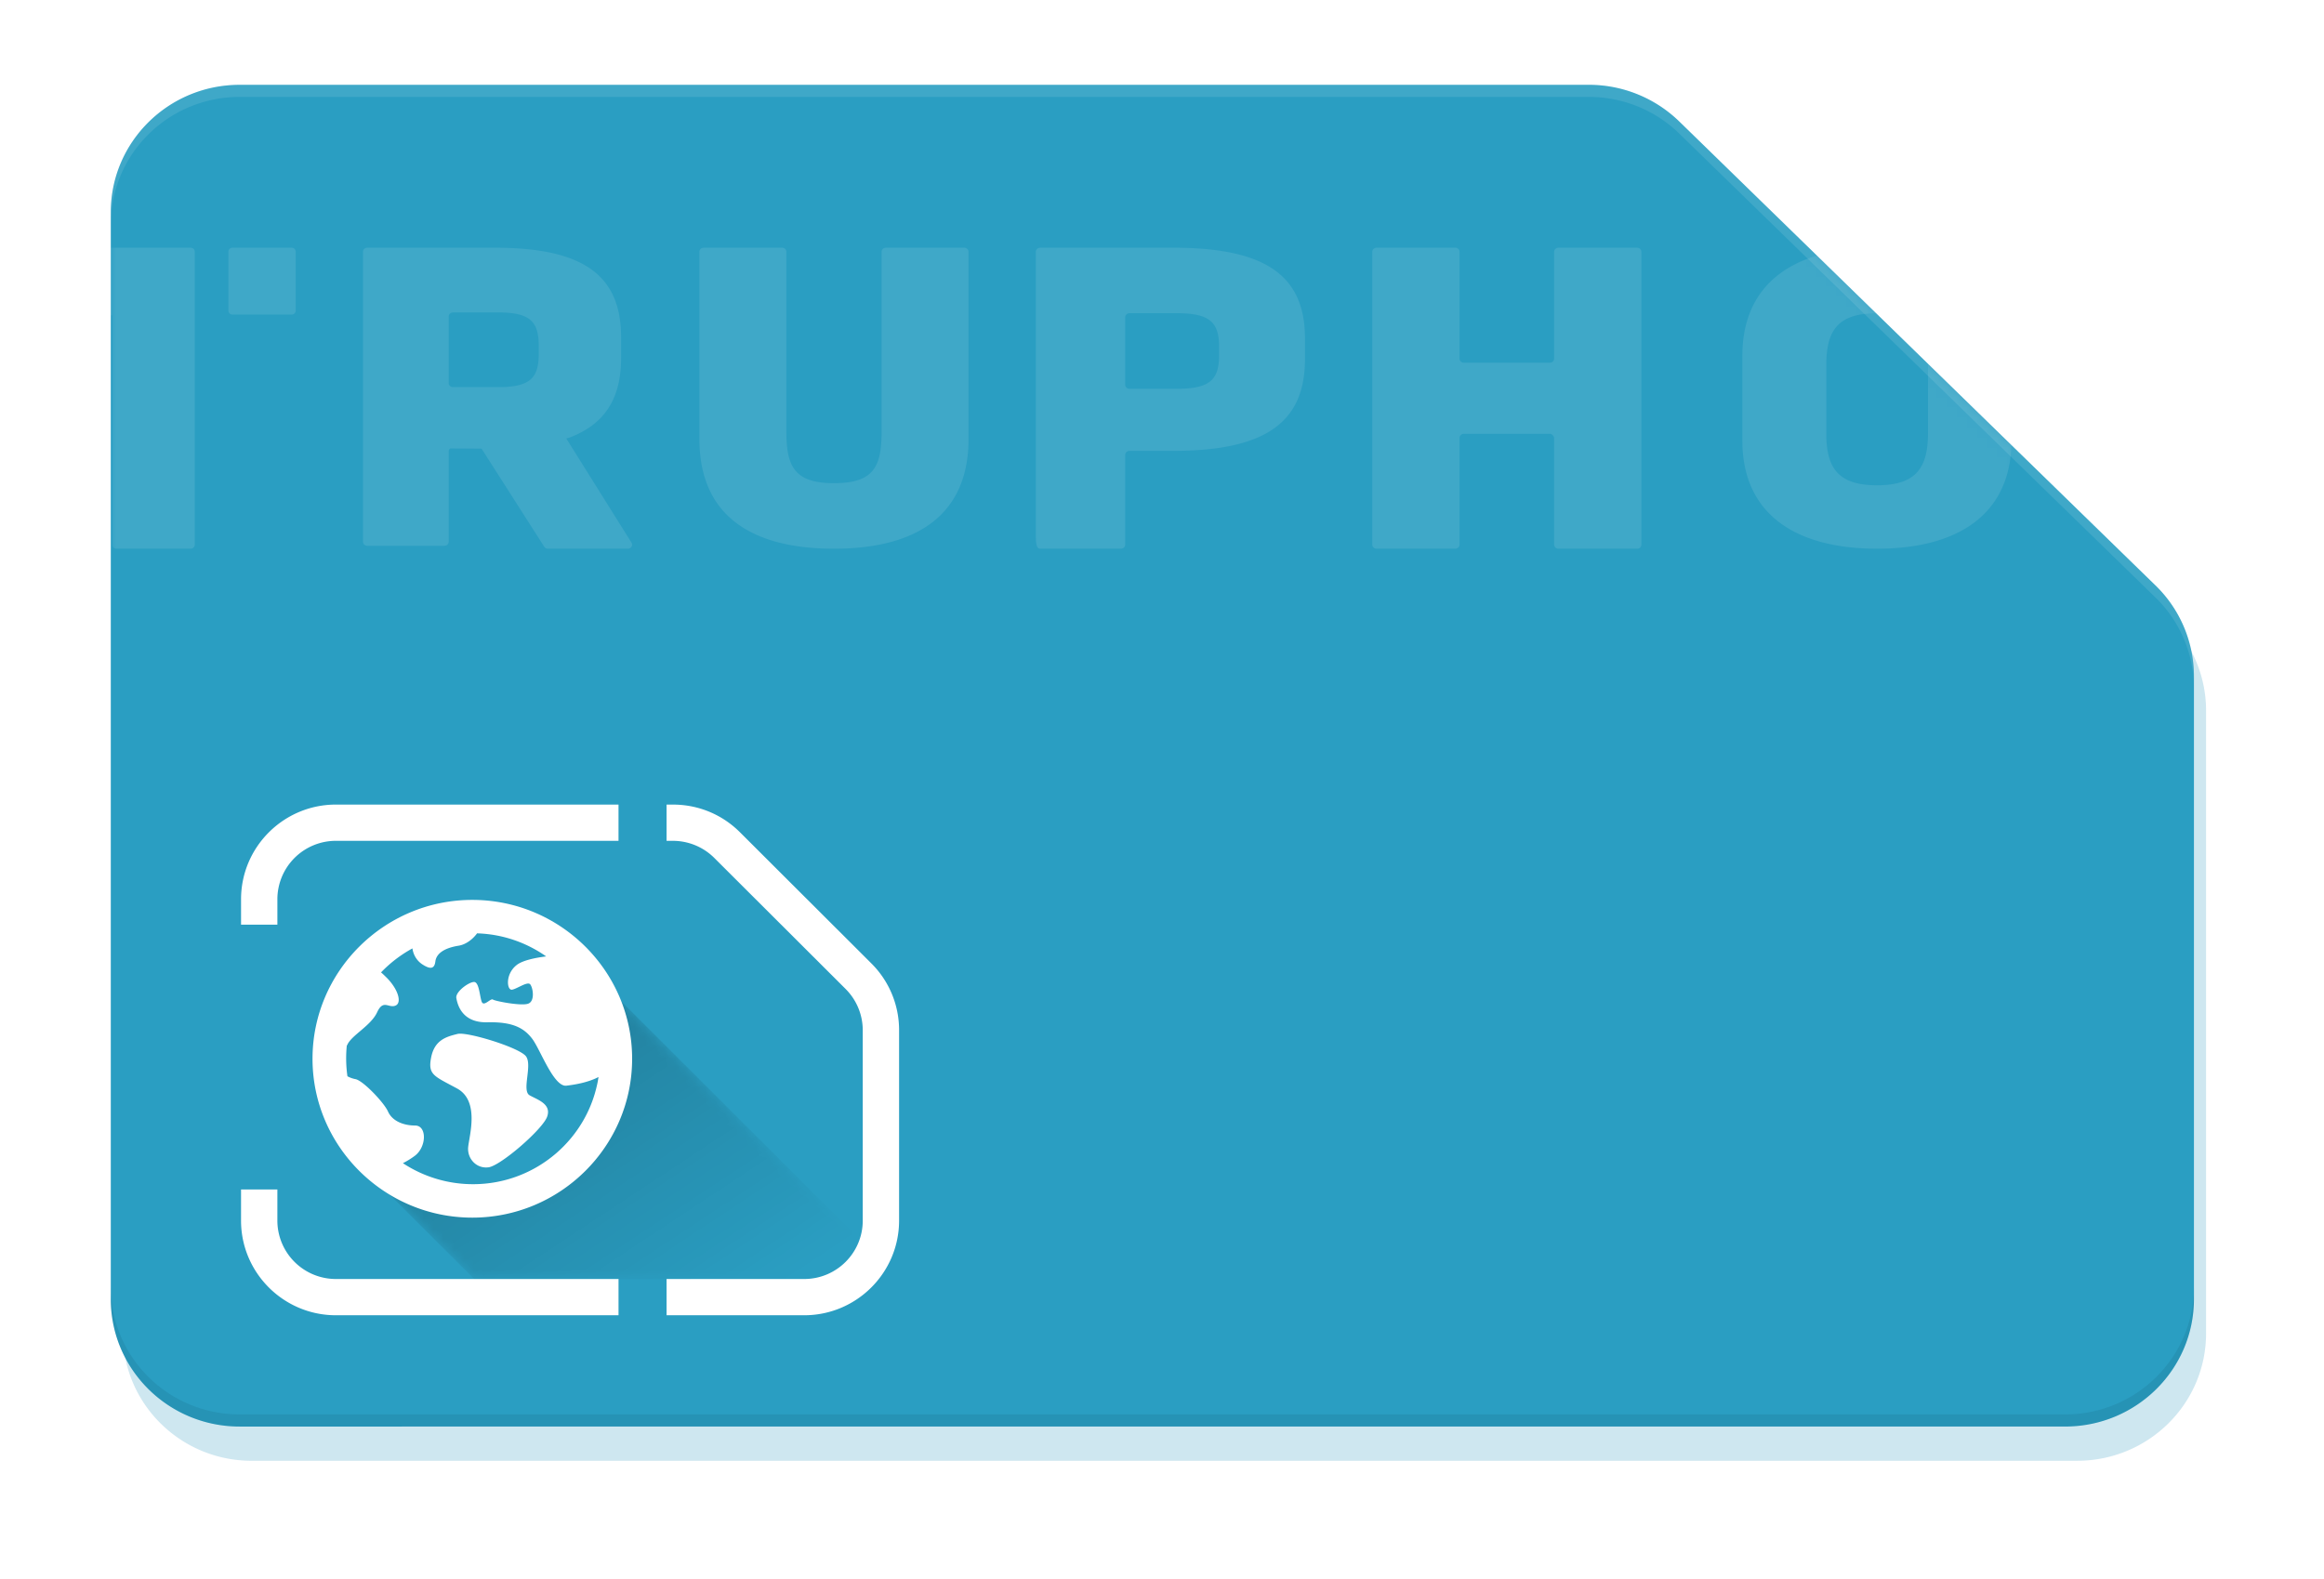 <svg xmlns="http://www.w3.org/2000/svg" xmlns:xlink="http://www.w3.org/1999/xlink" width="231" height="157" viewBox="0 0 231 157">
    <defs>
        <filter id="a" width="113.9%" height="121.6%" x="-7%" y="-10.8%" filterUnits="objectBoundingBox">
            <feGaussianBlur in="SourceGraphic" stdDeviation="4.798"/>
        </filter>
        <path id="b" d="M207.073 59.235a12.6 12.6 0 0 0-3.821-9.028l-47.34-46.131a12.882 12.882 0 0 0-8.987-3.643L12.82.434C5.746.434.012 6.107.012 13.104V121.16c0 6.998 5.734 12.671 12.808 12.671l181.446-.002c7.073 0 12.807-5.672 12.807-12.67V59.235z"/>
        <path id="d" d="M39.878 32.49h5.45c2.564 0 4.717-1.667 5.492-3.966L22.523.276l.957 4.378 1.435 5.097-.398 6.368-4.147 5.097-8.135 2.865-6.197-1.691-5.367-1.732 11.851 11.833h27.356z"/>
        <linearGradient id="e" x1="23.474%" x2="92.617%" y1="26.449%" y2="93.731%">
            <stop offset="0%"/>
            <stop offset="100%" stop-opacity="0"/>
        </linearGradient>
    </defs>
    <g fill="none" fill-rule="evenodd">
        <path fill="#3D9EC4" d="M78.368 114.352c0 5.19-4.23 9.414-9.43 9.414H55.256v-3.605h13.682c3.213 0 5.818-2.601 5.818-5.809v-18.92c0-1.54-.613-3.018-1.704-4.108L60.003 78.3a5.828 5.828 0 0 0-4.115-1.702h-.632v-3.605h.632c2.52 0 4.888.98 6.668 2.758l13.049 13.026a9.341 9.341 0 0 1 2.763 6.656v18.92zm-65.409 0v-3.09h3.612v3.09a5.813 5.813 0 0 0 5.818 5.809h28.092v3.605H22.389c-5.2 0-9.43-4.223-9.43-9.414zm9.43-41.36h28.092v3.605H22.389a5.814 5.814 0 0 0-5.818 5.81v2.527h-3.612v-2.528c0-5.191 4.23-9.414 9.43-9.414zm185.889-10.353a12.6 12.6 0 0 0-3.821-9.028l-47.34-46.132a12.882 12.882 0 0 0-8.987-3.642H14.024C6.95 3.838 1.217 9.51 1.217 16.509v108.055c0 6.997 5.734 12.67 12.808 12.67l181.446-.002c7.073 0 12.807-5.672 12.807-12.67V62.64z" filter="url(#a)" opacity=".5" transform="translate(11 8)"/>
        <g transform="translate(11 8)">
            <mask id="c" fill="#fff">
                <use xlink:href="#b"/>
            </mask>
            <use fill="#2A9EC2" xlink:href="#b"/>
            <g fill="#FFF" mask="url(#c)" opacity=".1">
                <path d="M180.636 35.075c0 3.448-1.205 5.172-5.054 5.172-3.893 0-5.053-1.724-5.053-5.172v-6.76c0-3.489 1.16-5.17 5.053-5.17 3.849 0 5.054 1.681 5.054 5.17v6.76zm-5.054-18.448c-8.02 0-13.398 3.364-13.398 10.764v8.399c0 7.358 5.331 10.764 13.398 10.764 8.02 0 13.354-3.406 13.354-10.764v-8.4c0-7.399-5.334-10.763-13.354-10.763zM84.84 16.627h-7.782c-.238 0-.43.179-.43.399v17.817c0 3.449-.677 5.195-4.733 5.195-4.009 0-4.731-1.746-4.731-5.195V17.026c0-.22-.194-.4-.431-.4H58.95c-.239 0-.431.18-.431.4v18.626c0 7.452 4.973 10.902 13.375 10.902 8.355 0 13.377-3.45 13.377-10.902V17.026c0-.22-.193-.4-.431-.4M151.722 16.627h-7.816c-.237 0-.43.181-.43.404v10.623l-.002.007a.396.396 0 0 1-.124.28.443.443 0 0 1-.303.117H134.506c-.236 0-.43-.18-.43-.404V17.03c0-.223-.193-.404-.43-.404h-7.816c-.237 0-.43.181-.43.404v29.12c0 .223.193.403.43.403h7.816c.237 0 .43-.18.43-.403V35.536c0-.222.194-.403.43-.403h8.54c.154 0 .264.088.341.202.04.06.084.12.087.195l.002.006v10.615c0 .223.193.403.43.403h7.816c.238 0 .43-.18.43-.403v-29.12c0-.223-.192-.404-.43-.404M7.953 16.627H-7.952a.406.406 0 0 0-.408.404v5.921c0 .223.183.405.408.405H.159V46.15c0 .223.183.403.407.403h7.387c.224 0 .407-.18.407-.403v-29.12a.406.406 0 0 0-.407-.404M17.997 16.627h-5.9a.395.395 0 0 0-.393.397v5.856c0 .22.176.397.392.397h5.901c.22 0 .395-.18.395-.4v-5.85c0-.221-.176-.4-.395-.4M42.548 27.141v.026c0 2.43-.854 3.324-4.072 3.324h-4.453c-.233 0-.421-.178-.421-.397V23.46c0-.107.047-.205.12-.276a.44.44 0 0 1 .29-.118c.004 0 .007-.004.011-.004h4.453c3.218 0 4.072.895 4.072 3.325v.753zm2.74 8.454l-.003.001c.105-.03.217-.056.315-.09 3.57-1.343 5.136-3.953 5.136-7.914v-2.057c0-6.052-3.596-8.908-12.543-8.908H25.502a.412.412 0 0 0-.422.4v28.838c0 .22.188.397.421.397h7.678c.233 0 .423-.18.423-.4v-8.985c0-.118.057-.218.143-.29 0 0 3.055.016 3.063.022h.06l6.215 9.729a.424.424 0 0 0 .375.216h7.951c.315 0 .52-.315.376-.58l-6.497-10.379zM110.173 27.267v.026c0 2.458-.888 3.364-4.244 3.364h-4.645c-.243 0-.44-.18-.44-.404v-6.71c0-.223.197-.404.44-.404h4.645c3.356 0 4.244.907 4.244 3.366v.762zm-4.541-10.64H92.4c-.245 0-.441.18-.441.404v28.311c0 1.032.196 1.212.44 1.212h8.004c.243 0 .44-.18.44-.404v-8.92c0-.224.197-.404.44-.404h4.348c9.33 0 13.08-2.976 13.08-9.102v-2.082c0-6.125-3.75-9.015-13.08-9.015z"/>
            </g>
        </g>
        <path fill="#FFF" d="M89.367 121.352c0 5.19-4.23 9.414-9.43 9.414H66.255v-3.605h13.682c3.213 0 5.818-2.601 5.818-5.809v-18.92c0-1.54-.613-3.018-1.704-4.108L71.002 85.3a5.828 5.828 0 0 0-4.115-1.702h-.632v-3.605h.632c2.52 0 4.888.98 6.669 2.758l13.048 13.026a9.341 9.341 0 0 1 2.763 6.656v18.92zm-65.408 0v-3.09h3.611v3.09a5.813 5.813 0 0 0 5.818 5.809H61.48v3.605H33.388c-5.2 0-9.43-4.223-9.43-9.414zm9.43-41.36h28.09v3.605H33.39a5.814 5.814 0 0 0-5.819 5.81v2.527h-3.611v-2.528c0-5.191 4.23-9.414 9.43-9.414z"/>
        <path fill="#00313F" d="M205.267 140.626H23.819c-7.073 0-12.806-5.671-12.806-12.67V21.105 129.16c0 6.999 5.733 12.67 12.806 12.67l181.448-.002c7.072 0 12.806-5.672 12.806-12.668v-1.203c0 6.997-5.734 12.67-12.806 12.67" opacity=".1"/>
        <path fill="#FFF" d="M23.819 9.637l134.106-.001c3.363 0 6.591 1.308 8.987 3.643l47.34 46.131a12.595 12.595 0 0 1 3.82 9.028v60.72-61.922c0-3.395-1.374-6.647-3.82-9.029l-47.34-46.13a12.876 12.876 0 0 0-8.987-3.643L23.82 8.435c-7.073 0-12.807 5.672-12.807 12.67v1.202c0-6.998 5.734-12.67 12.807-12.67" opacity=".1"/>
        <g transform="translate(34.609 94.67)">
            <mask id="f" fill="#fff">
                <use xlink:href="#d"/>
            </mask>
            <path fill="url(#e)" fill-opacity=".2" d="M39.882 32.49h5.45c2.564 0 4.716-1.667 5.492-3.966L22.526.276l.957 4.378 1.435 5.097-.397 6.368-4.147 5.097-8.136 2.865-6.196-1.691-5.368-1.732 11.852 11.833h27.356z" mask="url(#f)"/>
        </g>
        <path fill="#FFF" d="M47.011 117.735c-2.568 0-4.978-.78-6.963-2.09a8.079 8.079 0 0 0 1.166-.718c1.197-.873 1.243-3.025.047-3.025-1.197 0-2.284-.468-2.692-1.389-.412-.92-2.538-3.135-3.263-3.228a2.791 2.791 0 0 1-.772-.28 12.667 12.667 0 0 1-.063-3.058c.033-.015.033-.047.047-.062.426-.967 2.332-1.888 2.962-3.229.614-1.341 1.134-.405 1.812-.67.677-.25.315-1.591-.835-2.761-.207-.203-.394-.39-.583-.546a12.87 12.87 0 0 1 3.12-2.386c.11.764.535 1.294.993 1.59.723.468 1.196.515 1.29-.312.11-.81.946-1.325 2.285-1.544.757-.109 1.449-.67 1.859-1.232 2.552.078 4.915.92 6.868 2.293-1.134.14-2.347.405-2.914.842-1.197.92-.991 2.574-.473 2.465.52-.094 1.56-.874 1.812-.515.268.359.472 1.653-.205 1.903-.662.265-3.307-.25-3.513-.406-.22-.156-.882.718-1.101.25-.207-.453-.254-1.997-.774-1.997s-1.857.967-1.764 1.591c.11.608.52 2.465 3.058 2.418 2.55-.063 3.684.561 4.52 1.684.819 1.139 2.125 4.773 3.37 4.617.774-.094 2.096-.296 3.183-.858-.914 6.02-6.16 10.653-12.477 10.653m-.063-28.265c8.752 0 15.884 7.092 15.884 15.795S55.7 121.06 46.948 121.06s-15.884-7.092-15.884-15.795S38.196 89.47 46.948 89.47zm7.447 21.523c.415-1.238-.95-1.646-1.76-2.1-.798-.47.305-2.995-.354-3.872-.659-.878-5.853-2.462-6.801-2.226-1.059.266-2.27.564-2.622 2.32-.352 1.755.291 1.865 2.574 3.104 2.268 1.238 1.21 4.687 1.103 5.831-.107 1.129.812 2.163 2.023 2.006 1.21-.156 5.439-3.824 5.837-5.063z"/>
    </g>
</svg>
